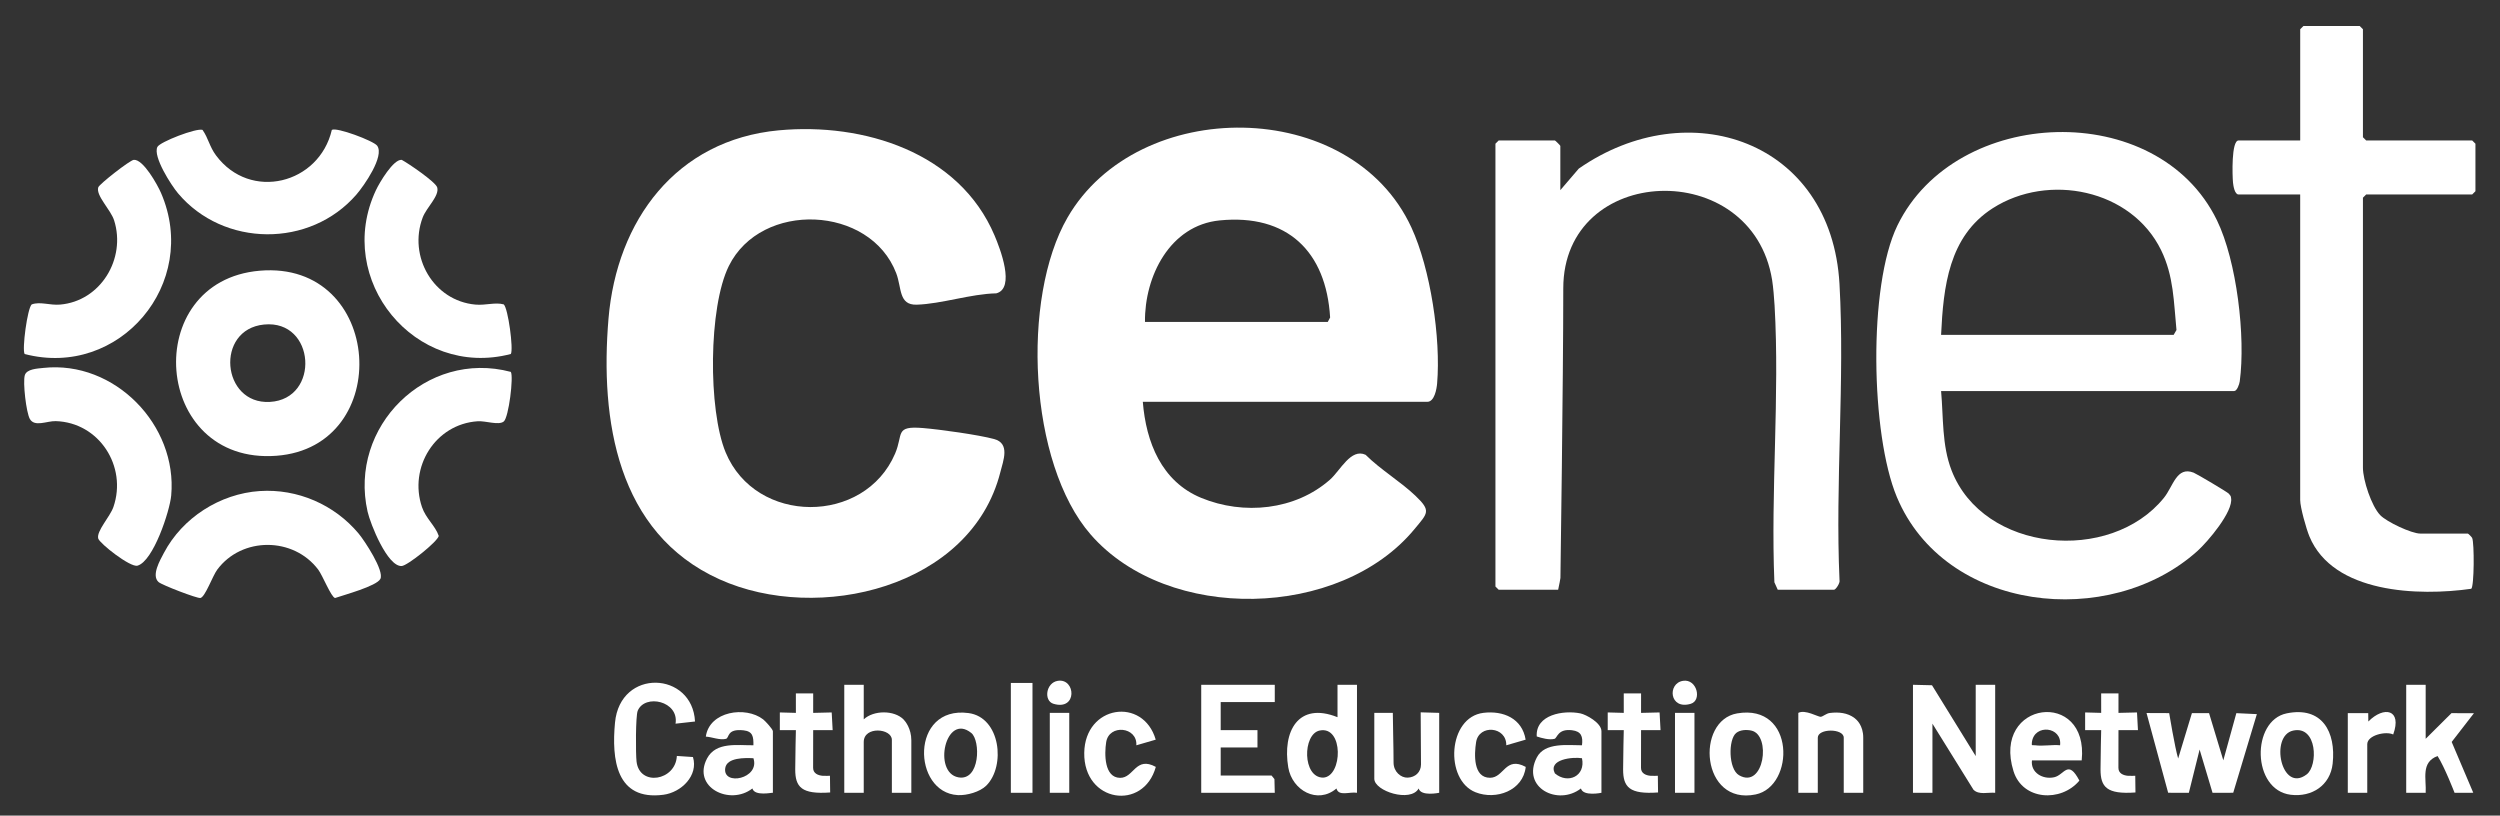 <?xml version="1.0" encoding="UTF-8"?><svg id="Layer_1" xmlns="http://www.w3.org/2000/svg" width="244.159" height="79.653" viewBox="0 0 244.159 79.653"><rect x="0" y="0" width="244.159" height="79.653" fill="#333333" stroke="none"/><g id="qHbwci"><path d="M111.611,39.244c.313,3.938,1.83,7.785,5.709,9.383,4.136,1.704,9.175,1.212,12.572-1.783,1.013-.893,2.038-3.097,3.477-2.427,1.457,1.454,3.399,2.6,4.866,4,1.565,1.494,1.212,1.683-.106,3.275-7.267,8.776-24.051,9.164-31.594.53-6.096-6.977-6.814-23.128-2.277-30.975,6.878-11.896,27.68-11.839,33.589.978,1.862,4.039,2.881,10.817,2.507,15.233-.046.539-.26,1.785-.959,1.785h-27.783ZM111.823,31.439h17.853l.229-.43c-.383-6.45-4.183-10.138-10.791-9.483-4.868.483-7.34,5.468-7.291,9.913Z" style="fill:#fff;"/><path d="M76.074,12.727c8.244-.766,17.608,2.125,21.061,10.278.533,1.26,2.05,5.154.167,5.644-2.493.05-5.361,1.037-7.779,1.107-1.772.051-1.448-1.641-1.993-3.068-2.537-6.65-13.191-7.105-16.351-.706-1.994,4.036-2.024,14.052-.314,18.189,2.94,7.114,13.566,7.107,16.552.133.823-1.924-.061-2.727,2.723-2.5,1.634.133,5.432.663,6.951,1.074,1.579.428.894,2.1.603,3.248-2.859,11.255-17.773,14.815-27.424,10.452-10.026-4.532-11.672-15.568-10.842-25.454.805-9.585,6.596-17.463,16.647-18.398Z" style="fill:#fff;"/><path d="M189.574,38.189c.234,2.587.068,5.269,1.018,7.738,3.093,8.035,15.507,9.158,20.739,2.7.921-1.137,1.238-3.112,2.904-2.467.292.113,3.308,1.898,3.436,2.052.109.132.226.235.223.425.24,1.316-2.29,4.281-3.278,5.17-8.607,7.742-24.678,5.976-29.37-5.283-2.532-6.076-2.817-20.594.065-26.508,5.697-11.69,25.397-12.452,31.207-.496,1.937,3.986,2.809,11.385,2.223,15.732-.037.279-.271.939-.539.939h-28.628ZM189.574,32.705h22.713l.276-.476c-.27-2.744-.263-5.26-1.5-7.795-2.905-5.952-11.018-7.572-16.446-4.097-4.299,2.753-4.818,7.669-5.043,12.368Z" style="fill:#fff;"/><path d="M152.177,57.597h-5.81l-.317-.316V14.035l.317-.316h5.493c.037,0,.528.49.528.527v4.324l1.802-2.103c10.729-7.46,24.674-2.732,25.462,11.271.532,9.46-.425,19.408.002,28.92.082.268-.367.939-.539.939h-5.493l-.328-.728c-.369-8.879.526-18.194.019-27.021-.039-.686-.136-1.852-.241-2.502-1.948-12.079-20.396-11.388-20.396.815,0,8.907-.278,28.285-.278,28.285,0,0-.124.764-.222,1.15Z" style="fill:#fff;"/><path d="M224.646,18.993h-6.021c-.378,0-.509-.835-.541-1.148-.066-.661-.174-4.126.541-4.126h6.021V2.855l.317-.316h5.493l.317.316v10.548l.317.316h10.353l.317.316v4.641l-.317.316h-10.353l-.317.316v26.369c0,1.203.831,3.748,1.692,4.639.632.654,3.049,1.795,3.907,1.795h4.648c.037,0,.373.325.419.425.222.475.203,4.769-.09,4.967-5.112.727-13.496.478-15.808-5.126-.301-.73-.896-2.828-.896-3.536v-29.85Z" style="fill:#fff;"/><path d="M25.365,26.439c12.116-1.034,13.218,17.208,1.626,18.074-12.116.906-13.375-17.071-1.626-18.074ZM25.788,31.695c-4.798.475-4.16,7.815.565,7.558,4.936-.269,4.471-8.056-.565-7.558Z" style="fill:#fff;"/><path d="M25.366,47.958c3.69-.247,7.304,1.33,9.659,4.152.579.694,2.529,3.648,2.122,4.43-.368.705-3.561,1.568-4.422,1.863-.382-.072-1.212-2.195-1.648-2.773-2.418-3.204-7.453-3.228-9.857,0-.463.622-1.18,2.682-1.648,2.772-.308.059-3.744-1.257-4.083-1.555-.728-.639.138-2.123.515-2.84,1.808-3.44,5.475-5.789,9.363-6.05Z" style="fill:#fff;"/><path d="M4.239,35.932c6.947-.751,13.108,5.583,12.482,12.463-.136,1.499-1.745,6.423-3.296,6.851-.697.192-3.7-2.172-3.831-2.653-.196-.718,1.153-2.12,1.484-3.081,1.362-3.949-1.384-8.256-5.634-8.383-.854-.026-2.06.603-2.526-.208-.359-.625-.699-3.584-.496-4.271.182-.617,1.221-.653,1.816-.717Z" style="fill:#fff;"/><path d="M2.407,34.575c-.274-.425.27-4.489.692-4.846.839-.3,1.745.105,2.766.019,3.967-.335,6.464-4.487,5.282-8.222-.333-1.05-1.801-2.42-1.55-3.23.096-.309,3.089-2.653,3.469-2.685.919-.078,2.311,2.426,2.663,3.239,3.82,8.829-4.075,18.147-13.321,15.725Z" style="fill:#fff;"/><path d="M49.889,36.32c.284.45-.203,4.45-.689,4.843-.499.403-1.751-.075-2.553-.021-4.152.28-6.745,4.513-5.436,8.377.378,1.116,1.299,1.82,1.641,2.823-.124.564-3.063,2.91-3.623,2.938-1.39.072-3.057-4.11-3.329-5.311-1.883-8.299,5.722-15.843,13.989-13.65Z" style="fill:#fff;"/><path d="M49.889,34.573c-9.337,2.445-17.291-7.239-13.173-16.0.345-.735,1.702-3.035,2.517-2.962.64.339,3.308,2.157,3.465,2.689.243.824-1.044,1.955-1.414,2.935-1.442,3.812,1.044,8.146,5.15,8.513.994.089,1.924-.248,2.762-.021.427.369.969,4.404.693,4.846Z" style="fill:#fff;"/><path d="M32.407,12.689c.43-.303,4.079,1.065,4.427,1.54.744,1.015-1.281,3.911-2.02,4.766-4.522,5.232-12.976,5.167-17.427-.114-.67-.795-2.473-3.597-2.016-4.53.241-.492,3.805-1.871,4.409-1.666.576.826.674,1.627,1.317,2.492,3.346,4.502,10.078,2.792,11.31-2.487Z" style="fill:#fff;"/><path d="M186.827,66.879l1.859.045,4.269,6.917v-6.962h1.901v10.548c-.697-.065-1.597.237-2.124-.305l-4.003-6.446v6.75h-1.901v-10.548Z" style="fill:#fff;"/><path d="M212.727,74.078l1.342-4.429h1.675l1.393,4.608,1.273-4.608,2.003.095-2.308,7.68-2.021.004-1.262-4.223-1.051,4.223-2.021-.004-2.112-7.788,2.212.009s.559,3.39.877,4.433Z" style="fill:#fff;"/><polygon points="124.499 66.879 124.499 68.567 119.218 68.567 119.218 71.309 122.809 71.309 122.809 72.997 119.218 72.997 119.218 75.739 124.183 75.739 124.466 76.088 124.499 77.427 117.316 77.427 117.316 66.879 124.499 66.879" style="fill:#fff;"/><path d="M132.528,66.879v10.548c-.719-.125-1.786.381-2.006-.421-1.847,1.572-4.328.19-4.705-2.055-.588-3.506.958-6.45,4.809-4.907v-3.164h1.901ZM128.88,71.347c-1.674.346-1.699,4.618.357,4.599,1.893-.116,2.007-5.088-.357-4.599Z" style="fill:#fff;"/><path d="M67.877,70.465l-1.901.212c.356-2.214-2.996-2.94-3.694-1.262-.212.508-.201,4.212-.115,4.957.283,2.473,3.821,1.885,3.937-.544l1.573.106c.549,1.812-1.141,3.455-2.881,3.684-4.646.612-5.066-3.482-4.733-7.044.502-5.36,7.57-4.999,7.815-.109Z" style="fill:#fff;"/><path d="M84.356,66.879v3.375c.953-.897,2.968-.922,3.893.016.164.166.755.889.755,2.032v5.125h-1.901v-5.168c0-1.134-2.747-1.372-2.747.211v4.957h-1.901v-10.548h1.901Z" style="fill:#fff;"/><path d="M236.9,66.879v5.274l2.52-2.504,2.192.007-2.172,2.806,2.108,4.963-1.828.001s-.969-2.517-1.659-3.589c-1.645.613-1.087,2.204-1.159,3.59l-1.903-.001v-10.548h1.901Z" style="fill:#fff;"/><path d="M75.483,77.427c0-.048-1.782.378-2.002-.423-2.188,1.714-5.918-.108-4.425-2.936.869-1.645,2.996-1.262,4.526-1.283.012-.834-.054-1.359-.966-1.459-1.663-.182-1.367.743-1.718.832-.605.154-1.356-.183-1.965-.218.345-2.488,3.888-3.007,5.598-1.685.219.169.952.971.952,1.159v6.012ZM73.582,74.052c-.8-.042-2.592-.088-2.752.959-.273,1.79,3.421,1.047,2.752-.959Z" style="fill:#fff;"/><path d="M156.403,77.427s-1.782.378-2.003-.423c-2.233,1.736-5.84-.077-4.309-3.03.778-1.5,3.026-1.183,4.411-1.187.108-.85-.061-1.359-.973-1.47-1.404-.171-1.436.768-1.714.841-.502.131-1.238-.067-1.732-.234-.131-2.138,2.62-2.589,4.264-2.252.551.113,2.056.917,2.056,1.745v6.012ZM154.502,74.051c-.92-.149-3.337.107-2.647,1.479,1.263,1.078,3.025.274,2.647-1.479Z" style="fill:#fff;"/><path d="M203.307,74.262h-4.859c-.148,1.2,1.067,1.893,2.171,1.647,1.003-.223,1.345-1.799,2.461.328-1.793,2.144-5.544,1.93-6.432-.916-2.152-6.902,7.377-8.074,6.659-1.058ZM201.195,72.785c.219-1.826-2.498-2.121-2.75-.315-.06.431.034.277.315.317.742.104,1.666-.074,2.435-.002Z" style="fill:#fff;"/><path d="M169.658,69.672c5.699-.975,5.646,7.124,1.804,7.917-5.337,1.101-5.9-7.216-1.804-7.917ZM169.563,71.584c-.783.631-.772,3.524.281,4.13,2.442,1.406,3.173-3.939,1.195-4.364-.47-.101-1.087-.08-1.476.234Z" style="fill:#fff;"/><path d="M96.328,76.722c-.63.626-1.907.978-2.786.931-4.455-.239-4.668-8.764,1.044-8.013,3.137.412,3.641,5.194,1.742,7.081ZM94.859,71.584c-2.52-2.031-3.793,3.871-1.262,4.334,2.129.39,2.185-3.59,1.262-4.334Z" style="fill:#fff;"/><path d="M223.321,69.67c3.467-.714,4.832,1.82,4.495,4.91-.232,2.122-2.034,3.298-4.102,3.039-3.804-.476-3.857-7.236-.393-7.949ZM223.954,71.352c-2.306.506-1.158,6.164,1.325,4.279,1.126-.855,1.036-4.796-1.325-4.279Z" style="fill:#fff;"/><path d="M140.557,69.621v7.805s-1.786.381-2.006-.421c-.774,1.4-4.332.26-4.332-.95v-6.434h1.809c0,1.058.072,3.274.072,4.858,0,.897.721,1.494,1.379,1.468.734-.029,1.3-.528,1.3-1.293,0-1.494-.031-3.966-.031-5.085l1.809.052Z" style="fill:#fff;"/><path d="M181.968,77.427h-1.901v-5.379c0-.925-2.535-.925-2.535,0v5.379h-1.901v-7.805c.671-.356,1.942.404,2.182.384.229-.02.53-.328.893-.374.853-.107,1.736-.027,2.429.507.183.141.835.694.835,1.899v5.389Z" style="fill:#fff;"/><path d="M110.979,72.787c.115-1.816-2.667-2.09-2.946-.304-.178,1.135-.201,3.464,1.355,3.485,1.353.018,1.508-2.154,3.493-1.07-1.2,4.348-7.058,3.485-6.99-1.372.066-4.666,5.757-5.498,6.981-1.288l-1.891.55Z" style="fill:#fff;"/><path d="M147.109,72.787c.032-1.85-2.671-2.07-2.948-.304-.185,1.179-.301,3.48,1.361,3.478,1.375-.002,1.489-2.136,3.486-1.063-.25,2.32-2.898,3.275-4.91,2.474-3.031-1.206-2.713-7.336.784-7.754,1.944-.233,3.779.552,4.117,2.62l-1.89.55Z" style="fill:#fff;"/><path d="M160.267,75.001c0,.529.479.731.942.767.225.018.702-.005.702-.005,0,0,.021,1.741.021,1.632-2.807.202-3.413-.528-3.413-2.249,0-1.224.064-3.837.064-3.837l-1.568-.003v-1.727s1.568.043,1.568.043l-.002-1.9h1.692s-.002,1.901-.002,1.901l1.81-.044.093,1.731-1.902-.001s-.006,2.614-.006,3.692Z" style="fill:#fff;"/><path d="M79.413,75.001c0,.529.479.731.942.767.225.018.702-.005.702-.005,0,0,.021,1.741.021,1.632-2.807.202-3.413-.528-3.413-2.249,0-1.224.064-3.837.064-3.837l-1.568-.003v-1.727s1.568.043,1.568.043l-.002-1.9h1.692s-.002,1.901-.002,1.901l1.81-.044.093,1.731-1.902-.001s-.006,2.614-.006,3.692Z" style="fill:#fff;"/><path d="M206.893,75.001c0,.529.479.731.942.767.225.018.702-.005.702-.005,0,0,.021,1.741.021,1.632-2.807.202-3.413-.528-3.413-2.249,0-1.224.064-3.837.064-3.837l-1.568-.003v-1.727s1.568.043,1.568.043l-.002-1.9h1.692s-.002,1.901-.002,1.901l1.81-.044.093,1.731-1.902-.001s-.006,2.614-.006,3.692Z" style="fill:#fff;"/><rect x="98.723" y="66.699" width="2.113" height="10.728" style="fill:#fff;"/><path d="M229.294,69.65h1.995l.011.815c1.528-1.544,3.318-1.192,2.429,1.268-.709-.353-2.534.068-2.534.949v4.747h-1.901v-7.777Z" style="fill:#fff;"/><rect x="102.526" y="69.621" width="1.901" height="7.805" style="fill:#fff;"/><rect x="163.586" y="69.621" width="1.901" height="7.805" style="fill:#fff;"/><path d="M164.374,66.491c1.362-.21,1.865,1.911.755,2.244-2.099.628-2.312-2.003-.755-2.244Z" style="fill:#fff;"/><path d="M103.314,66.491c1.749-.27,1.93,2.949-.428,2.244-.974-.291-.745-2.062.428-2.244Z" style="fill:#fff;"/></g></svg>